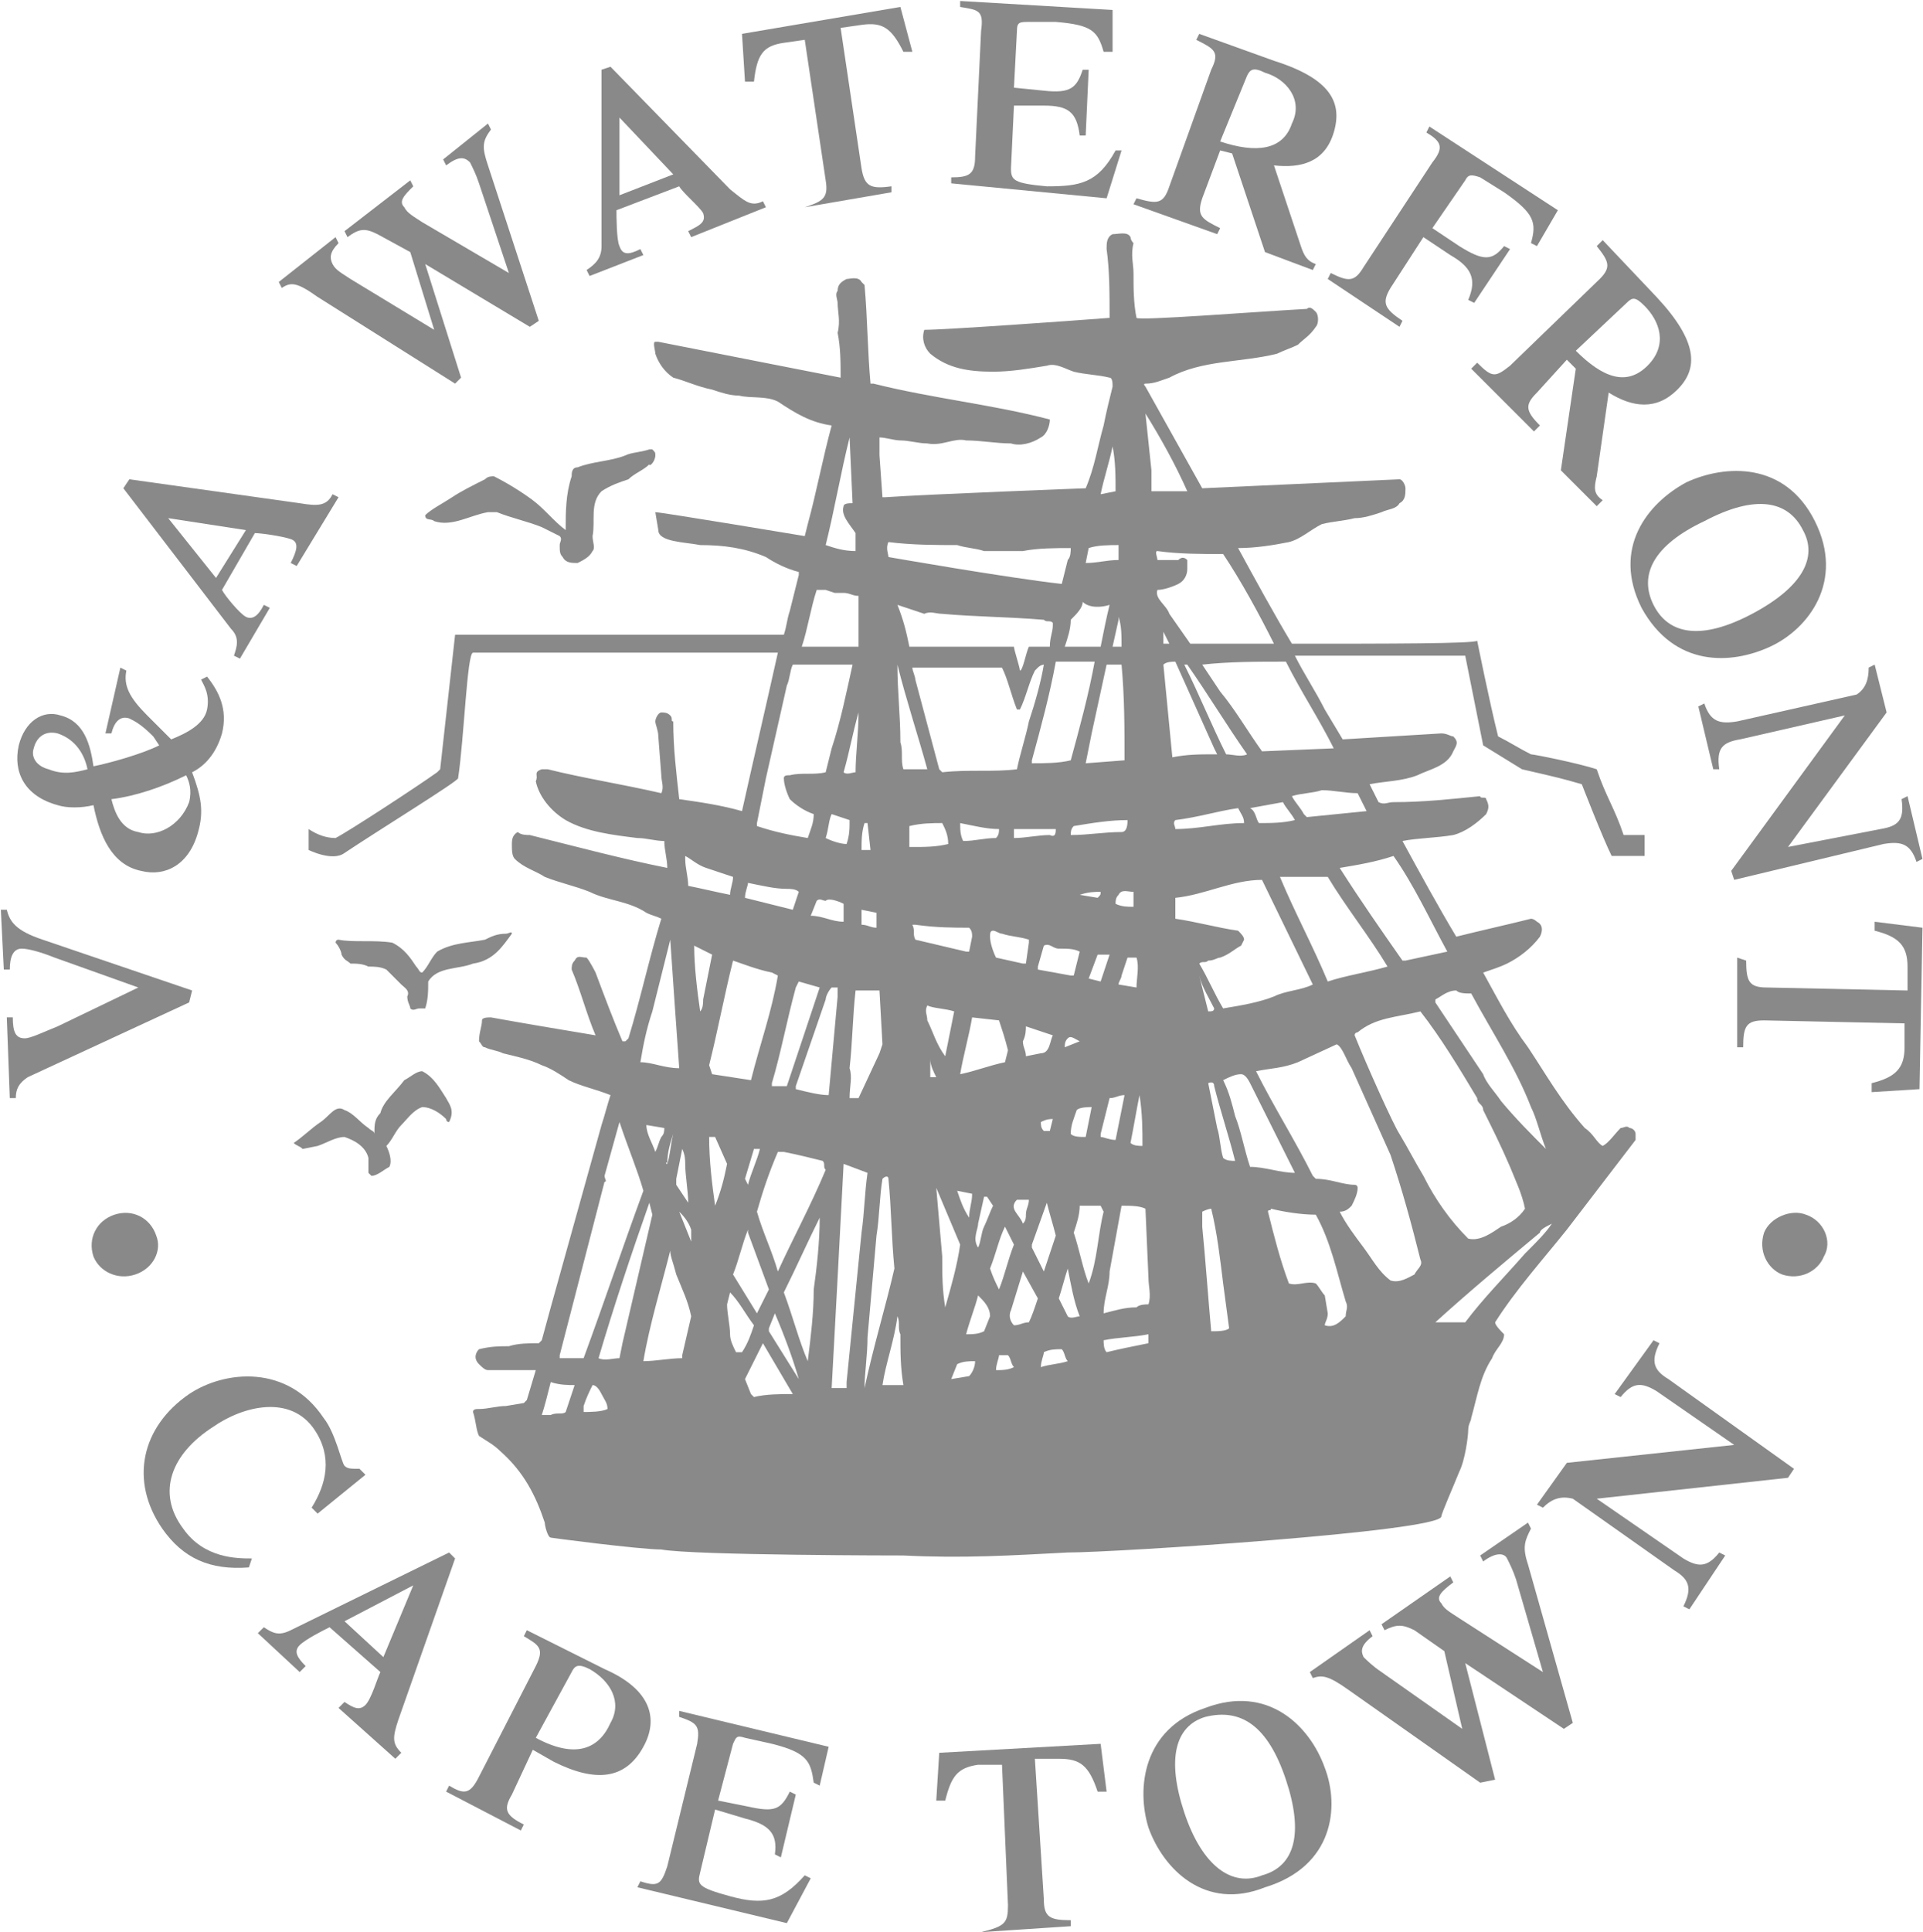 <?xml version="1.0" encoding="UTF-8"?> <svg xmlns="http://www.w3.org/2000/svg" width="1769" height="1777" viewBox="0 0 1769 1777" fill="none"><g clip-path="url(#clip0_1805_3190)"><path d="M602.849 418.797C602.849 416.048 602.849 416.048 600.099 413.299H597.35C589.102 416.048 580.855 416.048 575.356 418.797C561.61 424.296 545.115 424.296 531.369 429.794C525.87 429.794 525.87 435.293 525.87 438.042C520.372 454.537 520.372 471.033 520.372 487.528C509.375 479.28 501.127 468.283 490.13 460.036C479.133 451.788 465.387 443.54 454.39 438.042C451.641 438.042 448.892 438.042 446.143 440.791C435.146 446.29 424.149 451.788 415.901 457.286C407.654 462.785 396.657 468.283 391.158 473.782C391.158 479.28 396.657 476.531 399.406 479.28C415.901 484.779 432.397 473.782 448.892 471.033C451.641 471.033 454.39 471.033 457.14 471.033C470.886 476.531 484.632 479.28 498.378 484.779C503.876 487.528 509.375 490.277 514.873 493.026C517.623 495.776 514.873 498.525 514.873 501.274C514.873 506.773 514.873 509.522 517.623 512.271C520.372 517.769 525.87 517.769 531.369 517.769C536.867 515.02 542.366 512.271 545.115 506.772C547.864 504.023 545.115 498.525 545.115 493.026C547.864 479.28 542.366 462.785 553.363 451.788C561.61 446.29 569.858 443.54 578.106 440.791C583.604 435.293 591.852 432.543 597.35 427.045C597.35 429.794 602.849 424.296 602.849 418.797Z" fill="#898989"></path><path d="M470.886 858.695C470.886 855.945 468.137 858.695 465.388 858.695C457.14 858.695 451.641 861.444 446.143 864.193C432.397 866.942 415.901 866.942 402.155 875.19C396.657 880.688 393.908 888.936 388.409 894.434C385.66 894.434 385.66 891.685 382.911 888.936C377.412 880.688 371.914 872.441 360.917 866.942C344.422 864.193 325.177 866.942 311.431 864.193C308.682 864.193 308.682 866.942 308.682 866.942C311.431 869.691 314.18 875.19 314.18 877.939C316.929 883.438 319.679 883.438 322.428 886.187C327.926 886.187 333.425 886.187 338.923 888.936C344.422 888.936 349.92 888.936 355.418 891.685C360.917 897.184 366.415 902.682 369.165 905.431C371.914 908.181 377.412 910.93 374.663 916.428C374.663 921.927 377.412 924.676 377.412 927.425C380.162 930.174 382.911 927.425 385.66 927.425C388.409 927.425 391.158 927.425 391.158 927.425C393.908 919.178 393.908 910.93 393.908 902.682C402.155 888.936 421.4 891.685 435.146 886.187C454.391 883.438 462.638 869.691 470.886 858.695Z" fill="#898989"></path><path d="M410.405 1009.9C404.906 1001.65 399.408 990.658 388.411 985.159C382.913 985.159 377.414 990.658 371.916 993.407C363.668 1004.4 352.671 1012.65 349.922 1023.65C344.423 1029.15 344.423 1034.65 344.423 1042.89C344.423 1040.14 341.674 1040.14 338.925 1037.39C330.677 1031.9 325.179 1023.65 316.931 1020.9C308.683 1015.4 303.185 1026.4 294.937 1031.9C286.69 1037.39 278.442 1045.64 270.194 1051.14C272.944 1053.89 275.693 1053.89 278.442 1056.64L292.188 1053.89C300.436 1051.14 308.683 1045.64 316.931 1045.64C325.179 1048.39 336.176 1053.89 338.925 1064.89C338.925 1070.39 338.925 1073.13 338.925 1078.63L341.674 1081.38C347.173 1081.38 352.671 1075.88 358.17 1073.13C360.919 1067.64 358.17 1059.39 355.42 1053.89C360.919 1048.39 363.668 1040.14 369.166 1034.65C374.665 1029.15 380.163 1020.9 388.411 1018.15C396.659 1018.15 404.906 1023.65 410.405 1029.15C410.405 1029.15 410.405 1031.9 413.154 1031.9C418.653 1020.9 413.154 1015.4 410.405 1009.9Z" fill="#898989"></path><path d="M424.152 347.305L391.161 242.835L487.384 300.568L495.632 295.07L448.895 152.11C443.397 135.615 443.397 130.116 451.644 119.12L448.895 113.621L407.657 146.612L410.406 152.11C421.403 143.863 426.901 143.863 432.4 149.361C435.149 154.859 437.898 160.358 440.647 168.606L468.14 251.082L388.412 204.346C380.164 198.847 374.666 196.098 371.917 190.599C366.418 185.101 371.917 179.603 380.164 171.355L377.415 165.856L316.932 212.593L319.681 218.092C330.678 209.844 336.177 209.844 347.174 215.342L377.415 231.838L399.409 303.318L322.431 256.581C314.183 251.082 308.685 248.333 305.935 242.835C303.186 237.336 303.186 231.838 311.434 223.59L308.685 218.092L256.449 259.33L259.198 264.829C267.446 259.33 272.945 259.33 292.189 273.076L418.654 352.804L424.152 347.305Z" fill="#898989"></path><path d="M1375.38 1636.71L1347.89 1529.49L1438.62 1589.97L1446.86 1584.47L1405.63 1438.76C1400.13 1422.27 1402.88 1416.77 1408.37 1405.77L1405.63 1400.28L1361.64 1430.52L1364.39 1436.02C1375.38 1427.77 1383.63 1427.77 1386.38 1433.27C1389.13 1438.76 1391.88 1444.26 1394.63 1452.51L1419.37 1537.74L1342.39 1488.25C1334.15 1482.75 1328.65 1480 1325.9 1474.5C1320.4 1469.01 1325.9 1463.51 1336.89 1455.26L1334.15 1449.76L1270.91 1493.75L1273.66 1499.25C1284.66 1493.75 1290.16 1493.75 1301.15 1499.25L1328.65 1518.49L1345.14 1589.97L1270.91 1537.74C1262.67 1532.24 1257.17 1526.74 1254.42 1523.99C1251.67 1518.49 1251.67 1512.99 1262.67 1504.75L1259.92 1499.25L1204.93 1537.74L1207.68 1543.24C1215.93 1540.49 1221.43 1540.49 1240.67 1554.23L1361.64 1639.46L1375.38 1636.71Z" fill="#898989"></path><path d="M1595.32 1328.82L1441.37 1345.31L1413.87 1383.8L1419.37 1386.55C1427.62 1378.3 1435.87 1375.55 1446.86 1378.3L1540.34 1444.28C1554.08 1452.53 1556.83 1460.78 1548.59 1477.27L1554.08 1480.02L1587.07 1430.54L1581.58 1427.79C1570.58 1441.53 1562.33 1441.53 1548.59 1433.29L1468.86 1378.3L1644.81 1359.06L1650.31 1350.81L1534.84 1268.33C1521.09 1260.09 1518.34 1251.84 1526.59 1235.34L1521.09 1232.59L1485.35 1282.08L1490.85 1284.83C1501.85 1271.08 1510.1 1271.08 1523.84 1279.33L1595.32 1328.82Z" fill="#898989"></path><path d="M1309.4 218.083L1334.14 234.578C1353.39 245.575 1358.89 256.572 1350.64 275.816L1356.14 278.566L1389.13 229.08L1383.63 226.33C1372.63 240.077 1364.39 240.077 1342.39 226.33L1317.65 209.835L1347.89 165.847C1350.64 160.349 1353.39 160.349 1361.64 163.098L1383.63 176.844C1411.12 196.089 1413.87 204.337 1408.37 223.581L1413.87 226.33L1433.12 193.34L1314.9 116.361L1312.15 121.86C1325.9 130.107 1328.65 135.606 1317.65 149.352L1254.42 245.575C1246.17 259.321 1240.67 259.321 1224.17 251.073L1221.43 256.572L1287.41 300.559L1290.16 295.061C1273.66 284.064 1270.91 278.566 1279.16 264.82L1309.4 218.083Z" fill="#898989"></path><path d="M1644.81 778.918L1735.53 655.202L1724.54 611.215L1719.04 613.964C1719.04 624.961 1716.29 633.209 1708.04 638.707L1598.07 663.45C1581.58 666.199 1573.33 663.45 1567.83 646.955L1562.33 649.704L1576.08 707.438H1581.58C1578.83 688.193 1584.33 682.695 1600.82 679.945L1697.04 657.952L1592.57 800.911L1595.32 809.159L1732.78 776.168C1749.28 773.419 1757.53 776.168 1763.03 792.664L1768.52 789.915L1754.78 732.181L1749.28 734.93C1752.03 754.175 1746.53 759.673 1730.03 762.422L1644.81 778.918Z" fill="#898989"></path><path d="M231.704 1433.26C217.958 1433.26 187.717 1433.26 168.472 1405.76C143.729 1372.77 157.475 1337.03 195.964 1312.29C223.457 1293.05 267.444 1282.05 289.438 1315.04C305.933 1339.78 300.435 1364.53 286.689 1386.52L292.187 1392.02L336.175 1356.28L330.677 1350.78C322.429 1350.78 319.68 1350.78 316.93 1348.03C314.181 1345.28 308.683 1317.79 297.686 1304.04C264.695 1254.56 206.961 1260.06 173.971 1282.05C129.983 1312.29 118.986 1361.78 149.228 1405.76C168.472 1433.26 193.215 1444.25 228.955 1441.5L231.704 1433.26Z" fill="#898989"></path><path d="M723.817 1768.64L745.811 1727.4L740.312 1724.65C718.318 1749.4 701.823 1752.15 671.581 1743.9C641.34 1735.65 641.34 1732.9 644.089 1721.91L657.835 1664.17L685.328 1672.42C707.321 1677.92 715.569 1686.17 712.82 1705.41L718.318 1708.16L732.064 1650.43L726.566 1647.68C718.318 1664.17 712.82 1666.92 688.077 1661.42L660.585 1655.92L674.331 1603.69C677.08 1598.19 677.08 1595.44 685.328 1598.19L710.071 1603.69C743.061 1611.94 745.811 1620.18 748.56 1639.43L754.058 1642.18L762.306 1606.44L624.845 1573.45V1578.95C641.34 1584.44 644.089 1587.19 641.34 1603.69L613.848 1716.41C608.349 1732.9 605.6 1735.65 589.105 1730.15L586.355 1735.65L723.817 1768.64Z" fill="#898989"></path><path d="M176.72 910.915L39.259 864.178C14.516 855.93 9.017 847.682 6.268 836.686H0.77L3.519 891.67H9.017C9.017 880.673 11.766 872.426 20.014 872.426C25.513 872.426 36.51 875.175 50.256 880.673L127.234 908.165L53.005 943.905C39.259 949.404 28.262 954.902 22.763 954.902C14.516 954.902 11.766 949.404 11.766 935.658H6.268L9.017 1009.89H14.516C14.516 1001.64 17.265 996.141 25.513 990.642L173.971 921.912L176.72 910.915Z" fill="#898989"></path><path d="M1598.07 880.682V963.159H1603.57C1603.57 943.914 1606.32 938.416 1622.81 938.416L1752.03 941.165V963.159C1752.03 982.404 1743.78 990.651 1721.78 996.15V1004.4L1765.77 1001.65L1768.52 853.19L1724.53 847.691V855.939C1746.53 861.438 1754.77 869.685 1754.77 888.93V910.924L1625.56 908.174C1609.07 908.174 1606.32 902.676 1606.32 883.431L1598.07 880.682Z" fill="#898989"></path><path d="M1017.99 182.361L1031.73 138.373H1026.23C1009.74 168.615 993.242 171.364 963.001 171.364C932.759 168.615 930.01 165.866 930.01 154.869L932.759 97.135H960.251C982.245 97.135 990.493 102.633 993.242 124.627H998.741L1001.49 64.144H995.991C990.493 80.64 984.994 86.138 960.251 83.389L932.759 80.64L935.508 28.404C935.508 20.157 938.258 20.157 946.505 20.157H971.248C1004.24 22.906 1009.74 28.404 1015.24 47.649H1023.48V9.16L883.273 0.912V6.411C899.768 9.16 905.267 9.16 902.518 28.404L897.019 143.872C897.019 160.367 891.521 163.116 875.025 163.116V168.615L1017.99 182.361Z" fill="#898989"></path><path d="M740.312 190.584L820.039 176.838V171.339C800.795 174.089 795.296 171.339 792.547 154.844L773.303 25.63L792.547 22.881C811.792 20.132 820.039 25.63 831.036 47.624H839.284L828.287 6.386L682.578 31.129L685.327 75.116H693.575C696.324 50.373 701.823 42.126 721.067 39.377L740.312 36.627L759.556 165.841C762.306 182.336 756.807 185.085 740.312 190.584Z" fill="#898989"></path><path d="M902.518 1776.93L984.994 1771.44V1765.94C965.75 1765.94 960.251 1763.19 960.251 1746.69L952.004 1617.48H973.998C993.242 1617.48 1001.49 1622.98 1009.74 1647.72H1017.99L1012.49 1603.73L864.029 1611.98L861.279 1655.97H869.527C875.025 1633.97 880.524 1625.73 899.769 1622.98H921.762L927.261 1752.19C927.261 1768.69 924.511 1771.44 902.518 1776.93Z" fill="#898989"></path><path d="M124.485 1172.1C140.981 1166.61 149.228 1150.11 143.73 1136.36C138.231 1119.87 121.736 1111.62 105.241 1117.12C88.745 1122.62 80.498 1139.11 85.996 1155.61C91.495 1169.36 107.99 1177.6 124.485 1172.1Z" fill="#898989"></path><path d="M1661.3 1117.08C1647.56 1111.59 1628.31 1119.83 1622.81 1133.58C1617.32 1150.08 1625.56 1166.57 1639.31 1172.07C1655.8 1177.57 1672.3 1169.32 1677.8 1155.57C1686.05 1141.83 1677.8 1122.58 1661.3 1117.08Z" fill="#898989"></path><path d="M569.859 179.591V108.111L619.345 160.346L569.859 179.591ZM704.571 190.588L701.822 185.089C690.825 190.588 685.326 185.089 671.58 174.092L561.611 61.374L553.363 64.123V226.328C553.363 237.324 547.865 242.823 539.617 248.321L542.366 253.82L591.852 234.575L589.103 229.077C578.106 234.575 572.608 234.575 569.859 226.328C567.109 220.829 567.109 198.835 567.109 193.337L624.843 171.343C627.592 176.842 644.088 190.588 646.837 196.086C649.586 204.334 644.088 207.083 633.091 212.581L635.84 218.08L704.571 190.588Z" fill="#898989"></path><path d="M1147.2 69.632C1149.95 64.133 1152.7 61.384 1163.69 66.882C1182.94 72.381 1199.43 91.626 1188.44 113.619C1180.19 138.362 1155.44 141.112 1122.45 130.115L1147.2 69.632ZM1122.45 138.362L1133.45 141.112L1163.69 231.836L1207.68 248.331L1210.43 242.833C1202.18 240.084 1199.43 234.585 1196.68 226.338L1171.94 152.109C1196.68 154.858 1218.68 149.359 1226.92 121.867C1235.17 94.375 1224.18 72.381 1171.94 55.886L1103.21 31.143L1100.46 36.641C1116.96 44.889 1122.45 47.638 1114.21 64.133L1075.72 171.353C1070.22 187.848 1064.72 187.848 1045.48 182.35L1042.73 187.848L1119.7 215.341L1122.45 209.842C1105.96 201.595 1100.46 198.845 1105.96 182.35L1122.45 138.362Z" fill="#898989"></path><path d="M1496.35 278.581C1501.84 273.083 1504.59 273.083 1512.84 281.331C1526.59 295.077 1534.84 317.071 1515.59 336.315C1496.35 355.56 1474.35 347.312 1449.61 322.569L1496.35 278.581ZM1441.36 330.817L1449.61 339.064L1435.86 432.538L1468.85 465.529L1474.35 460.03C1466.1 454.532 1466.11 449.033 1468.85 438.036L1479.85 361.058C1501.84 374.804 1523.84 377.554 1543.08 358.309C1562.33 339.064 1562.33 314.321 1523.84 273.083L1474.35 220.848L1468.85 226.346C1479.85 240.092 1482.6 245.591 1471.6 256.588L1389.13 336.315C1375.38 347.312 1372.63 347.312 1358.89 333.566L1353.39 339.064L1411.12 396.798L1416.62 391.3C1402.87 377.554 1402.87 372.055 1413.87 361.058L1441.36 330.817Z" fill="#898989"></path><path d="M1611.82 564.517C1565.08 589.26 1534.84 583.761 1521.09 556.269C1507.35 528.777 1521.09 501.285 1567.83 479.291C1614.57 454.548 1644.81 460.046 1658.55 487.538C1672.3 512.281 1658.55 539.774 1611.82 564.517ZM1628.31 594.758C1664.05 578.263 1697.04 534.275 1669.55 479.291C1642.06 424.306 1587.07 427.055 1551.33 443.551C1515.59 462.795 1482.6 504.034 1510.1 559.018C1540.34 614.003 1592.57 611.254 1628.31 594.758Z" fill="#898989"></path><path d="M198.713 531.513L154.726 476.528L226.206 487.525L198.713 531.513ZM311.432 457.283L305.933 454.534C300.435 465.531 292.187 465.531 275.692 462.782L118.986 440.788L113.487 449.036L212.459 578.249C220.707 586.497 217.958 594.745 215.209 602.992L220.707 605.742L248.199 559.005L242.701 556.256C237.202 567.253 231.704 570.002 226.206 567.253C220.707 564.503 206.961 548.008 204.212 542.509L234.453 490.274C239.952 490.274 259.196 493.023 267.444 495.773C275.692 498.522 272.942 506.769 267.444 517.766L272.942 520.516L311.432 457.283Z" fill="#898989"></path><path d="M127.233 765.217C110.737 762.468 105.239 745.973 102.49 734.976C124.483 732.227 149.226 723.979 171.22 712.982C173.969 718.48 176.719 726.728 173.969 737.725C165.722 759.719 143.728 770.716 127.233 765.217ZM53.003 674.493C69.499 679.991 77.746 693.737 80.496 707.483C69.499 710.233 58.502 712.982 44.756 707.483C33.759 704.734 28.26 696.487 31.01 688.239C33.759 677.242 42.007 671.744 53.003 674.493ZM96.991 674.493H102.49C105.239 663.496 110.737 657.997 118.985 660.747C124.483 663.496 129.982 666.245 140.979 677.242L146.477 685.49C129.982 693.737 99.74 701.985 85.994 704.734C83.245 685.49 77.746 663.496 55.753 657.997C39.257 652.499 22.762 663.496 17.264 685.49C11.765 710.233 22.762 732.226 53.003 740.474C61.251 743.223 74.997 743.223 85.994 740.474C91.493 767.966 102.49 795.459 129.982 800.957C151.976 806.456 173.969 795.459 182.217 765.217C187.716 745.973 184.966 732.226 176.719 710.233C187.716 704.734 198.712 693.737 204.211 674.493C209.709 652.499 201.462 636.004 190.465 622.257L184.966 625.007C187.716 630.505 193.214 638.753 190.465 652.499C187.716 666.245 171.22 674.493 157.474 679.991L135.48 657.997C118.985 641.502 113.486 630.505 116.236 616.759L110.737 614.01L96.991 674.493Z" fill="#898989"></path><path d="M316.93 1491L380.162 1458.01L352.67 1523.99L316.93 1491ZM363.667 1617.46L369.165 1611.96C360.917 1603.72 360.917 1598.22 366.416 1581.72L418.651 1433.26L413.153 1427.77L267.444 1499.25C256.447 1504.74 250.948 1501.99 242.701 1496.5L237.202 1501.99L275.691 1537.73L281.19 1532.24C272.942 1523.99 270.193 1518.49 275.691 1512.99C281.19 1507.49 297.685 1499.25 303.184 1496.5L349.92 1537.73C347.171 1543.23 341.673 1562.48 336.174 1567.98C330.676 1573.47 325.177 1570.73 316.93 1565.23L311.431 1570.73L363.667 1617.46Z" fill="#898989"></path><path d="M525.872 1537.73C528.621 1532.23 531.37 1529.48 542.367 1534.98C561.612 1545.97 572.609 1565.22 561.612 1584.46C550.615 1609.21 528.621 1617.45 492.881 1598.21L525.872 1537.73ZM490.132 1609.21L509.376 1620.2C547.866 1639.45 575.358 1636.7 591.853 1606.46C605.599 1581.71 600.101 1554.22 556.113 1534.98L484.633 1499.24L481.884 1504.73C495.63 1512.98 501.129 1515.73 492.881 1532.23L440.646 1633.95C432.398 1650.44 426.9 1650.44 413.154 1642.2L410.404 1647.69L479.135 1683.43L481.884 1677.94C465.389 1669.69 462.64 1664.19 470.887 1650.44L490.132 1609.21Z" fill="#898989"></path><path d="M1182.94 1636.72C1199.43 1686.21 1191.19 1716.45 1160.94 1724.7C1133.45 1735.69 1105.96 1716.45 1089.46 1666.96C1072.97 1617.48 1081.22 1587.24 1108.71 1578.99C1141.7 1570.74 1166.44 1587.24 1182.94 1636.72ZM1218.68 1625.73C1204.93 1587.24 1166.44 1548.75 1108.71 1570.74C1050.97 1589.99 1045.48 1644.97 1056.47 1680.71C1070.22 1719.2 1108.71 1757.69 1163.69 1735.69C1226.93 1716.45 1232.42 1661.47 1218.68 1625.73Z" fill="#898989"></path><path d="M1081.22 594.75C1081.22 592.001 1081.22 592.001 1081.22 594.75V594.75ZM938.257 1037.38C938.257 1034.63 938.257 1034.63 938.257 1037.38V1037.38ZM1070.22 592.001V583.754V581.004L1075.72 592.001C1072.97 592.001 1070.22 592.001 1070.22 592.001ZM861.279 990.639C858.53 990.639 855.78 990.639 855.78 990.639C855.78 985.141 855.78 979.642 855.78 974.144C855.78 979.642 858.53 985.141 861.279 990.639ZM800.796 781.698C798.047 781.698 795.297 781.698 792.548 781.698C792.548 773.45 792.548 765.202 795.297 756.955H798.047L800.796 781.698ZM613.849 1070.37C611.099 1070.37 613.849 1067.62 613.849 1070.37C613.849 1059.37 616.598 1051.12 619.347 1042.87C616.598 1053.87 616.598 1062.12 613.849 1070.37ZM1031.73 594.75C1028.98 594.75 1026.23 594.75 1023.48 594.75L1028.98 570.007V567.258C1031.73 575.506 1031.73 583.754 1031.73 594.75ZM1050.98 1053.87C1048.23 1053.87 1042.73 1053.87 1039.98 1051.12C1042.73 1037.38 1045.48 1020.88 1048.23 1007.13C1050.98 1023.63 1050.98 1040.12 1050.98 1053.87ZM968.499 1029.13L965.749 1040.12C963 1040.12 963 1040.12 960.251 1040.12C957.502 1037.38 957.502 1034.63 957.502 1031.88C963 1029.13 965.75 1029.13 968.499 1029.13ZM635.842 1130.85V1141.85L624.845 1114.35C627.595 1117.1 633.093 1122.6 635.842 1130.85ZM630.344 1070.37C630.344 1081.36 633.093 1095.11 633.093 1106.11L622.096 1089.61V1084.11L627.595 1056.62C630.344 1062.12 630.344 1067.62 630.344 1070.37ZM787.05 710.218C784.301 710.218 778.802 712.967 776.053 710.218C781.551 690.973 784.301 674.478 789.799 655.233C789.799 674.478 787.05 693.723 787.05 710.218ZM993.242 957.648L979.496 963.147C979.496 960.397 979.496 957.648 982.245 954.899C984.994 952.15 987.743 954.899 993.242 957.648ZM806.294 853.178C800.796 853.178 798.047 850.428 792.548 850.428V836.682L806.294 839.432V853.178ZM894.27 1097.86C894.27 1106.11 891.52 1111.6 891.52 1119.85C886.022 1111.6 883.273 1103.36 880.523 1095.11L894.27 1097.86ZM946.505 1103.36C946.505 1108.86 943.756 1111.6 943.756 1117.1C943.756 1119.85 943.756 1122.6 941.006 1125.35C938.257 1117.1 927.26 1111.6 935.508 1103.36H946.505ZM699.075 1056.62C696.325 1067.62 690.827 1078.61 688.078 1089.61L685.328 1084.11L693.576 1056.62C693.576 1056.62 696.325 1056.62 699.075 1056.62ZM1026.23 451.791L1012.49 454.54C1015.24 440.794 1020.73 424.298 1023.48 410.552C1026.23 424.298 1026.23 438.045 1026.23 451.791ZM927.26 1246.32C930.01 1249.07 930.01 1254.56 932.759 1257.31C927.26 1260.06 921.762 1260.06 916.263 1260.06C916.263 1254.56 919.013 1249.07 919.013 1246.32C921.762 1246.32 924.511 1246.32 927.26 1246.32ZM611.099 1037.38C611.099 1040.13 611.099 1042.87 608.35 1045.62C605.601 1051.12 605.601 1053.87 602.852 1059.37C600.102 1051.12 594.604 1042.87 594.604 1034.63L611.099 1037.38ZM1116.96 927.407C1116.96 930.156 1114.21 930.156 1111.46 930.156L1103.21 897.165C1105.96 908.162 1111.46 916.41 1116.96 927.407ZM913.514 1108.86C910.765 1114.35 908.016 1122.6 905.267 1128.1C902.517 1133.6 902.517 1141.85 899.768 1147.34C894.27 1139.1 899.768 1130.85 899.768 1125.35L905.267 1100.61H908.016L913.514 1108.86ZM668.833 1070.37C666.084 1084.11 663.335 1095.11 657.836 1108.86C655.087 1089.61 652.338 1067.62 652.338 1045.62C655.087 1045.62 657.836 1045.62 657.836 1045.62L668.833 1070.37ZM1012.49 820.187C1012.49 822.936 1012.49 822.936 1009.74 825.685L993.242 822.936C1001.49 820.187 1006.99 820.187 1012.49 820.187ZM1042.73 820.187C1042.73 825.685 1042.73 828.435 1042.73 833.933C1037.23 833.933 1031.73 833.933 1026.23 831.184C1026.23 828.435 1026.23 825.685 1028.98 822.936C1031.73 817.438 1037.23 820.187 1042.73 820.187ZM1045.48 880.67C1048.23 888.918 1045.48 899.914 1045.48 908.162L1028.98 905.413C1028.98 902.664 1031.73 899.914 1031.73 897.165L1037.23 880.67H1045.48ZM993.242 1210.58C990.492 1210.58 984.994 1213.33 982.245 1210.58L973.997 1194.08C976.746 1185.83 979.496 1174.84 982.245 1166.59C984.994 1180.34 987.743 1196.83 993.242 1210.58ZM655.087 877.921C652.338 891.667 649.588 905.413 646.839 919.159C646.839 921.908 646.839 927.407 644.09 930.156C641.341 910.911 638.592 888.918 638.592 869.673C644.09 872.422 649.588 875.171 655.087 877.921ZM828.288 1227.07C828.288 1243.57 828.288 1257.31 831.037 1273.81C828.288 1273.81 828.288 1273.81 825.539 1273.81H811.793C814.542 1254.56 822.79 1232.57 825.539 1210.58C828.288 1216.08 825.539 1221.57 828.288 1227.07ZM1020.73 877.921C1017.98 886.168 1015.24 894.416 1012.49 902.664L1001.49 899.915L1009.74 877.921C1012.49 877.921 1015.24 877.921 1020.73 877.921ZM910.765 1210.58L905.267 1224.32C899.768 1227.07 894.27 1227.07 888.771 1227.07C891.52 1216.08 897.019 1202.33 899.768 1191.33C905.267 1196.83 910.765 1202.33 910.765 1210.58ZM897.019 1251.82C897.019 1257.31 894.27 1262.81 891.52 1265.56L875.025 1268.31L880.523 1254.56C886.022 1251.82 891.52 1251.82 897.019 1251.82ZM883.273 1144.6C880.523 1163.84 875.025 1183.08 869.527 1202.33C866.777 1185.83 866.777 1172.09 866.777 1155.59L861.279 1092.36L883.273 1144.6ZM781.551 754.206C781.551 762.453 781.551 767.952 778.802 776.199C773.304 776.199 765.056 773.45 759.557 770.701C762.307 762.453 762.307 754.206 765.056 748.707L781.551 754.206ZM998.74 1045.62C993.242 1045.62 987.743 1045.62 984.994 1042.87C984.994 1034.63 987.743 1029.13 990.492 1020.88C993.242 1018.13 1001.49 1018.13 1004.24 1018.13L998.74 1045.62ZM553.366 1282.06C553.366 1284.81 553.366 1284.81 553.366 1282.06C556.115 1287.56 558.864 1290.3 558.864 1295.8C553.366 1298.55 542.369 1298.55 536.87 1298.55V1293.05C539.619 1284.81 542.369 1279.31 545.118 1273.81C547.867 1273.81 550.616 1276.56 553.366 1282.06ZM1034.48 1007.13C1031.73 1020.88 1028.98 1034.63 1026.23 1048.37C1020.73 1048.37 1015.24 1045.62 1012.49 1045.62V1042.87L1020.73 1009.88C1026.23 1009.88 1028.98 1007.13 1034.48 1007.13ZM932.759 1144.6C927.26 1158.34 924.511 1172.09 919.013 1185.83C916.263 1180.34 913.514 1174.84 910.765 1166.59C916.263 1152.84 919.013 1139.1 924.511 1128.1L932.759 1144.6ZM971.248 1136.35L960.251 1169.34L949.254 1147.34V1144.6L963 1106.11C965.749 1117.1 968.499 1125.35 971.248 1136.35ZM1114.21 1111.6C1119.71 1133.6 1122.46 1158.34 1125.2 1180.34L1130.7 1221.57C1127.95 1224.32 1119.71 1224.32 1114.21 1224.32C1111.46 1194.08 1108.71 1155.59 1105.96 1128.1V1114.35C1111.46 1111.6 1114.21 1111.6 1114.21 1111.6ZM976.746 1240.82C979.496 1243.57 979.496 1249.07 982.245 1251.82C973.997 1254.56 965.749 1254.56 957.502 1257.31C957.502 1251.82 960.251 1246.32 960.251 1243.57C965.75 1240.82 971.248 1240.82 976.746 1240.82ZM954.753 1194.08C952.003 1202.33 949.254 1210.58 946.505 1216.08C941.006 1216.08 938.257 1218.82 932.759 1218.82C930.01 1216.08 927.26 1210.58 930.01 1205.08L941.006 1169.34L954.753 1194.08ZM693.576 1218.82C690.827 1227.07 688.078 1235.32 682.579 1243.57H677.081C674.332 1238.07 671.582 1232.57 671.582 1227.07C671.582 1218.82 668.833 1207.83 668.833 1199.58L671.582 1188.58C679.83 1196.83 685.328 1207.83 693.576 1218.82ZM1015.24 1114.35C1009.74 1136.35 1009.74 1158.34 1001.49 1180.34C995.991 1166.59 993.242 1150.09 987.743 1133.6C990.493 1125.35 993.242 1117.1 993.242 1108.86H1012.49L1015.24 1114.35ZM1116.96 998.887C1122.46 1020.88 1130.7 1045.62 1136.2 1067.62C1133.45 1067.62 1127.95 1067.62 1125.2 1064.87C1122.46 1056.62 1122.46 1045.62 1119.71 1037.38L1111.46 996.137C1111.46 996.137 1116.96 993.388 1116.96 998.887ZM968.499 952.15C965.75 957.648 965.749 968.645 957.502 968.645L943.756 971.394C943.756 965.896 941.006 963.147 941.006 957.648C943.756 952.15 943.756 946.651 943.756 943.902L968.499 952.15ZM877.774 930.156C875.025 943.902 872.276 957.648 869.527 971.394C861.279 960.397 858.53 949.401 853.031 938.404C853.031 932.905 850.282 930.156 853.031 924.658C858.53 927.407 869.526 927.407 877.774 930.156ZM734.815 1268.31L707.322 1224.32V1221.57L712.821 1207.83C721.068 1227.07 729.316 1249.07 734.815 1268.31ZM528.623 1273.81L520.375 1298.55C517.626 1301.3 512.127 1298.55 506.629 1301.3H498.381C501.13 1293.05 503.879 1282.06 506.629 1271.06C514.876 1273.81 523.124 1273.81 528.623 1273.81ZM825.539 611.246C833.787 644.236 844.784 677.227 853.031 707.469C847.533 707.469 839.285 707.469 831.037 707.469C828.288 699.221 831.037 690.973 828.288 682.726C828.288 657.983 825.539 635.989 825.539 611.246ZM784.301 462.788C781.551 462.788 776.053 462.788 776.053 465.537C773.304 473.784 781.551 482.032 787.05 490.28C787.05 495.778 787.05 501.277 787.05 506.775C776.053 506.775 767.805 504.026 759.557 501.277C767.805 468.286 773.304 435.295 781.551 402.305L784.301 462.788ZM817.291 1084.11C820.041 1111.6 820.04 1139.1 822.79 1166.59C814.542 1202.33 803.545 1238.07 795.297 1276.56C795.297 1262.81 798.047 1246.32 798.047 1229.82L806.294 1136.35C809.044 1119.85 809.044 1100.61 811.793 1084.11C814.542 1081.36 817.291 1081.36 817.291 1084.11ZM809.044 910.911L811.793 960.398L809.044 968.645L789.799 1009.88C787.05 1009.88 784.301 1009.88 781.551 1009.88C781.551 998.887 784.301 990.639 781.551 982.391C784.301 957.648 784.301 935.654 787.05 910.911C795.297 910.911 800.796 910.911 809.044 910.911ZM1028.98 506.775V515.023C1017.98 515.023 1009.74 517.772 998.74 517.772L1001.49 504.026C1009.74 501.277 1020.73 501.277 1028.98 501.277V506.775ZM776.053 831.184V847.679C765.056 847.679 756.808 842.181 745.811 842.181L751.31 828.435C754.059 825.685 756.808 828.435 759.557 828.435C762.307 825.685 770.554 828.435 776.053 831.184ZM707.322 1185.83L696.325 1207.83L674.331 1172.09C679.83 1158.34 682.579 1144.6 688.078 1130.85V1133.6L707.322 1185.83ZM748.561 1185.83C748.561 1207.83 745.811 1229.82 743.062 1251.82C734.814 1232.57 729.316 1210.58 721.068 1188.58C732.065 1166.59 743.062 1141.85 754.059 1119.85C754.059 1141.85 751.31 1166.59 748.561 1185.83ZM798.047 1078.61C795.297 1097.86 795.297 1114.35 792.548 1133.6L778.802 1271.06V1276.56C773.304 1276.56 770.554 1276.56 765.056 1276.56L770.554 1174.84L776.053 1070.37L798.047 1078.61ZM919.013 762.453C919.013 765.202 919.013 767.952 916.263 770.701C905.266 770.701 897.019 773.45 886.022 773.45C883.273 767.952 883.273 762.453 883.273 756.955C897.019 759.704 908.016 762.453 919.013 762.453ZM866.777 756.955C869.527 762.453 872.276 767.952 872.276 776.199C861.279 778.949 850.282 778.949 839.285 778.949H836.536C836.536 773.45 836.536 765.202 836.536 759.704C847.533 756.955 858.53 756.955 866.777 756.955ZM921.762 858.676C930.01 861.425 938.257 861.425 946.505 864.175V866.924L943.756 886.168H941.006L916.263 880.67C913.514 875.172 910.765 866.924 910.765 861.425C910.765 858.676 910.765 855.927 913.514 855.927C916.263 855.927 919.013 858.676 921.762 858.676ZM1031.73 611.246C1034.48 641.487 1034.48 668.98 1034.48 699.221L998.74 701.97L1004.24 674.478L1017.98 611.246C1023.48 611.246 1028.98 611.246 1031.73 611.246ZM770.554 916.41L762.307 1007.13C754.059 1007.13 743.062 1004.39 732.065 1001.64V998.887L759.557 919.159C759.557 916.41 762.307 910.911 765.056 908.162H770.554V916.41ZM624.845 982.391C611.099 982.391 600.102 976.893 589.105 976.893C591.855 960.397 594.604 946.651 600.102 930.156C605.601 908.162 611.099 886.168 616.598 864.175C619.347 905.413 622.096 943.902 624.845 982.391ZM971.248 762.453C971.248 765.202 971.248 770.701 965.749 767.952C954.753 767.952 943.756 770.701 932.759 770.701C932.759 767.952 932.759 765.202 932.759 762.453H935.508C949.254 762.453 960.251 762.453 971.248 762.453ZM1180.19 737.71C1182.94 743.209 1188.44 748.707 1191.19 754.206C1180.19 756.955 1169.19 756.955 1158.2 756.955C1155.45 754.206 1155.45 745.958 1149.95 743.209L1180.19 737.71ZM993.242 875.171L987.743 897.165H984.994L954.753 891.667V888.918L960.251 869.673C965.75 866.924 968.499 872.422 973.997 872.422C982.245 872.422 987.743 872.422 993.242 875.171ZM1053.72 380.311C1067.47 402.305 1081.22 427.048 1092.21 451.791H1059.22C1059.22 443.543 1059.22 438.045 1059.22 432.546L1053.72 380.311ZM1056.47 1227.07C1056.47 1229.82 1056.47 1232.57 1056.47 1235.32C1042.73 1238.07 1028.98 1240.82 1017.98 1243.57C1015.24 1240.82 1015.24 1235.32 1015.24 1232.57C1028.98 1229.82 1042.73 1229.82 1056.47 1227.07ZM649.588 798.193C657.836 800.942 666.084 803.692 674.331 806.441C674.331 811.939 671.582 817.438 671.582 822.936C657.836 820.187 646.839 817.438 633.093 814.689C633.093 806.441 630.344 798.193 630.344 789.945V787.196C635.842 789.945 641.341 795.444 649.588 798.193ZM1053.72 1111.6L1056.47 1174.84C1056.47 1183.08 1059.22 1191.33 1056.47 1199.58C1053.72 1199.58 1048.23 1199.58 1045.48 1202.33C1034.48 1202.33 1026.23 1205.08 1015.24 1207.83C1015.24 1194.08 1020.73 1183.08 1020.73 1169.34L1031.73 1108.86C1039.98 1108.86 1048.23 1108.86 1053.72 1111.6ZM1012.49 594.75C998.74 594.75 987.743 594.75 979.496 594.75C982.245 586.503 984.994 578.255 984.994 570.007C990.492 564.509 995.991 559.01 995.991 553.512C1001.49 559.01 1012.49 559.01 1020.73 556.261C1017.98 567.258 1015.24 581.004 1012.49 594.75ZM729.316 1282.06C718.319 1282.06 704.573 1282.06 693.576 1284.81L690.827 1282.06L685.328 1268.31C690.827 1257.31 696.325 1246.32 701.824 1235.32L729.316 1282.06ZM919.013 938.404C921.762 946.651 924.511 954.899 927.26 965.896L924.511 976.893C910.765 979.642 897.019 985.141 883.273 987.89C886.022 971.394 891.52 952.15 894.27 935.654L919.013 938.404ZM754.059 908.162C748.561 924.658 743.062 941.153 737.564 957.648L723.818 998.887C718.319 998.887 712.821 998.887 710.071 998.887V996.137C718.319 968.645 723.818 938.404 732.065 908.162L734.815 902.664L754.059 908.162ZM622.096 1172.09C627.595 1185.83 633.093 1196.83 635.842 1210.58L627.595 1246.32V1249.07C616.598 1249.07 602.852 1251.82 591.855 1251.82C597.353 1218.82 608.35 1183.08 616.598 1150.09C616.598 1155.59 619.347 1161.09 622.096 1172.09ZM1081.22 608.497L1116.96 688.224L1119.71 693.723H1116.96C1103.21 693.723 1092.21 693.723 1078.47 696.472L1070.22 611.246C1072.97 608.497 1078.47 608.497 1081.22 608.497ZM723.818 817.438C726.567 817.438 732.065 817.438 734.815 820.187L729.316 836.682L685.328 825.685C685.328 820.187 688.078 814.688 688.078 811.939C701.824 814.688 712.821 817.438 723.818 817.438ZM600.102 1117.1L572.61 1235.32L569.861 1249.07C564.362 1249.07 556.115 1251.82 550.616 1249.07C564.362 1202.33 580.858 1152.84 597.353 1106.11L600.102 1117.1ZM1037.23 754.206C1037.23 756.955 1037.23 765.202 1031.73 765.202C1015.24 765.202 1001.49 767.952 984.994 767.952C984.994 765.202 984.994 762.453 987.743 759.704C1004.24 756.955 1020.73 754.206 1037.23 754.206ZM891.52 853.178C894.27 855.927 894.27 858.676 894.27 861.425L891.52 875.171H888.771L842.034 864.175C839.285 858.676 842.034 855.927 839.285 850.428H842.034C861.279 853.178 877.774 853.178 891.52 853.178ZM789.799 594.75C773.304 594.75 754.059 594.75 737.564 594.75C743.062 578.255 745.811 559.01 751.31 542.515C754.059 542.515 756.808 542.515 759.557 542.515L767.805 545.264C770.554 545.264 773.304 545.264 776.053 545.264C781.551 545.264 784.301 548.014 789.799 548.014C789.799 550.763 789.799 556.261 789.799 561.76V583.754C789.799 586.503 789.799 592.001 789.799 594.75ZM1006.99 608.497C1001.49 638.738 993.242 668.98 984.994 699.221C973.997 701.97 960.251 701.97 949.254 701.97V699.221C957.502 668.98 965.749 638.738 971.248 608.497C982.245 608.497 993.242 608.497 1006.99 608.497ZM1092.21 611.246C1111.46 638.738 1127.95 666.23 1147.2 693.723C1141.7 696.472 1133.45 693.723 1127.95 693.723C1114.21 666.23 1103.21 638.738 1089.46 611.246H1092.21ZM1138.95 743.209C1141.7 748.707 1144.45 751.456 1144.45 756.955C1122.46 756.955 1103.21 762.453 1081.22 762.453C1081.22 759.704 1078.47 756.955 1081.22 754.206C1103.21 751.456 1119.71 745.958 1138.95 743.209ZM756.808 1067.62C759.558 1070.37 756.808 1073.12 759.557 1075.86C745.811 1108.86 729.316 1139.1 715.57 1169.34C710.071 1150.09 701.824 1133.6 696.325 1114.35C701.824 1095.11 707.322 1078.61 715.57 1059.37C718.319 1059.37 721.068 1059.37 721.068 1059.37C734.814 1062.12 745.811 1064.87 756.808 1067.62ZM1149.95 996.137C1163.69 1023.63 1177.44 1051.12 1191.19 1078.61C1177.44 1078.61 1163.69 1073.12 1149.95 1073.12C1144.45 1056.62 1141.7 1040.12 1136.2 1026.38C1133.45 1015.38 1130.7 1004.39 1125.2 993.388C1130.7 990.639 1136.2 987.89 1141.7 987.89C1144.45 987.89 1147.2 990.639 1149.95 996.137ZM710.071 894.416L715.57 897.165C710.071 930.156 699.075 960.397 690.827 993.388L655.087 987.89L652.338 979.642C660.585 946.651 666.084 916.41 674.331 883.419C682.579 886.168 696.325 891.667 710.071 894.416ZM1248.92 729.463C1251.67 734.961 1254.42 740.459 1257.17 745.958L1202.18 751.456L1199.43 748.707C1196.68 743.209 1191.19 737.71 1188.44 732.212C1196.68 729.463 1207.68 729.462 1215.93 726.713C1226.93 726.713 1237.92 729.463 1248.92 729.463ZM1210.43 1117.1C1224.18 1141.85 1229.68 1169.34 1237.92 1196.83C1240.67 1202.33 1237.92 1205.08 1237.92 1210.58C1232.42 1216.08 1226.93 1221.57 1218.68 1218.82C1218.68 1216.08 1221.43 1213.33 1221.43 1207.83L1218.68 1191.33C1215.93 1188.58 1213.18 1183.08 1210.43 1180.34C1202.18 1177.59 1193.94 1183.08 1185.69 1180.34C1177.44 1158.34 1171.94 1136.35 1166.44 1114.35C1166.44 1111.6 1169.19 1114.35 1169.19 1111.6C1180.19 1114.35 1196.68 1117.1 1210.43 1117.1ZM591.855 1095.11C572.61 1147.34 556.115 1196.83 536.87 1249.07C528.623 1249.07 520.375 1249.07 514.876 1249.07V1246.32L556.115 1086.86C558.864 1086.86 556.115 1084.11 556.115 1081.36L569.861 1031.88C578.109 1056.62 586.356 1075.86 591.855 1095.11ZM784.301 611.246C778.802 635.989 773.304 663.481 765.056 688.224L759.557 710.218C748.561 712.967 737.564 710.218 726.567 712.967C723.818 712.967 721.068 712.967 721.068 715.716C721.068 721.215 723.818 729.463 726.567 734.961C732.065 740.459 740.313 745.958 748.561 748.707C748.561 756.955 745.811 762.453 743.062 770.701C726.567 767.952 712.821 765.202 696.325 759.704V756.955L704.573 715.716L723.818 630.49C726.567 624.992 726.567 616.744 729.316 611.246C751.31 611.246 767.805 611.246 784.301 611.246ZM1281.91 787.196C1301.16 814.689 1314.9 844.93 1331.4 875.171L1292.91 883.419H1290.16C1270.91 855.927 1251.67 828.435 1232.42 798.193C1248.92 795.444 1265.42 792.695 1281.91 787.196ZM1221.43 806.441C1237.92 833.933 1259.92 861.425 1276.41 888.918C1257.17 894.416 1237.92 897.165 1221.43 902.664C1207.68 869.673 1191.19 839.432 1177.44 806.441C1191.19 806.441 1207.68 806.441 1221.43 806.441ZM1353.39 913.661C1372.63 949.401 1394.63 982.391 1408.37 1018.13C1413.87 1029.13 1416.62 1042.87 1422.12 1056.62C1408.37 1042.87 1394.63 1029.13 1380.88 1012.63C1375.38 1004.39 1367.14 996.137 1364.39 987.89L1320.4 921.908V919.159C1325.9 916.41 1331.4 910.911 1339.64 910.911C1342.39 913.661 1347.89 913.661 1353.39 913.661ZM1427.62 1125.35C1422.12 1133.6 1413.87 1141.85 1405.63 1150.09L1402.88 1152.84C1383.63 1174.84 1364.39 1194.08 1347.89 1216.08C1339.64 1216.08 1328.65 1216.08 1320.4 1216.08C1350.64 1188.58 1383.63 1161.09 1416.62 1133.6C1416.62 1130.85 1422.12 1128.1 1427.62 1125.35ZM1171.94 592.001C1144.45 592.001 1119.71 592.001 1094.96 592.001L1075.72 564.509C1072.97 556.261 1061.97 550.763 1064.72 542.515C1070.22 542.515 1078.47 539.766 1083.97 537.017C1089.46 534.267 1092.21 528.769 1092.21 523.271C1092.21 520.521 1092.21 517.772 1092.21 515.023C1089.46 512.274 1086.72 512.274 1083.97 515.023C1078.47 515.023 1070.22 515.023 1064.72 515.023C1064.72 512.274 1061.97 506.775 1064.72 506.775C1083.97 509.524 1105.96 509.524 1125.2 509.524C1141.7 534.267 1158.2 564.509 1171.94 592.001ZM1182.94 608.497C1196.68 635.989 1213.18 660.732 1226.93 688.224L1160.94 690.973C1147.2 671.729 1136.2 652.484 1122.46 635.989L1105.96 611.246C1130.7 608.497 1155.45 608.497 1182.94 608.497ZM960.251 611.246C957.502 627.741 952.003 646.986 946.505 663.481C943.756 677.227 938.257 693.723 935.508 707.469C913.514 710.218 891.52 707.469 866.777 710.218L864.028 707.469L842.034 624.992C842.034 622.243 839.285 616.744 839.285 613.995C883.273 613.995 913.514 613.995 919.013 613.995H921.762C927.26 624.992 930.01 638.738 935.508 652.484H938.257C943.756 641.487 946.505 627.741 952.003 616.744L954.753 613.995C957.502 611.246 960.251 611.246 960.251 611.246ZM1207.68 905.413C1196.68 910.911 1182.94 910.911 1171.94 916.41C1158.2 921.908 1141.7 924.658 1125.2 927.407C1116.96 913.661 1111.46 899.915 1103.21 886.168C1105.96 883.419 1108.71 886.168 1111.46 883.419C1116.96 883.419 1119.71 880.67 1122.46 880.67C1130.7 877.921 1136.2 872.422 1141.7 869.673L1144.45 864.175C1144.45 861.425 1141.7 858.676 1138.95 855.927C1119.71 853.178 1100.46 847.679 1081.22 844.93V842.181V825.685C1108.71 822.936 1133.45 809.19 1160.94 809.19L1207.68 905.413ZM965.749 594.75C954.753 594.75 946.505 594.75 946.505 594.75C943.756 600.249 941.006 616.744 938.257 616.744C938.257 613.995 932.759 597.5 932.759 594.75C930.01 594.75 891.52 594.75 836.536 594.75C833.787 581.004 831.037 570.007 825.539 556.261C833.787 559.01 842.034 561.76 850.282 564.509C855.78 561.76 861.279 564.509 866.777 564.509C897.019 567.258 927.26 567.258 960.251 570.007C963 572.757 965.75 570.007 968.499 572.757V575.506C968.499 581.004 965.749 586.503 965.749 594.75ZM1243.42 982.391L1279.16 1062.12C1290.16 1095.11 1298.41 1125.35 1306.65 1158.34C1309.4 1163.84 1303.9 1166.59 1301.16 1172.09C1295.66 1174.84 1287.41 1180.34 1279.16 1177.59C1268.16 1169.34 1262.67 1158.34 1254.42 1147.34C1246.17 1136.35 1237.92 1125.35 1232.42 1114.35C1237.92 1114.35 1240.67 1111.6 1243.42 1108.86C1246.17 1103.36 1248.92 1097.86 1248.92 1092.36C1248.92 1089.61 1246.17 1089.61 1246.17 1089.61C1235.17 1089.61 1224.18 1084.11 1210.43 1084.11L1207.68 1081.36C1191.19 1048.37 1171.94 1018.13 1155.45 985.141C1169.19 982.391 1180.19 982.391 1193.94 976.893L1229.68 960.398C1235.17 963.147 1237.92 974.144 1243.42 982.391ZM1306.65 930.156C1325.9 954.899 1342.39 982.391 1358.89 1009.88C1358.89 1015.38 1364.39 1015.38 1364.39 1020.88C1372.63 1037.38 1380.88 1053.87 1389.13 1073.12C1394.63 1086.86 1400.13 1097.86 1402.88 1111.6C1397.38 1119.85 1389.13 1125.35 1380.88 1128.1C1372.63 1133.6 1361.64 1141.85 1350.64 1139.1C1334.15 1122.6 1320.4 1103.36 1309.4 1081.36C1301.16 1067.62 1295.66 1056.62 1287.41 1042.87C1281.91 1034.63 1257.17 979.642 1246.17 952.15C1246.17 949.401 1248.92 949.401 1248.92 949.401C1265.42 935.654 1284.66 935.654 1306.65 930.156ZM880.523 501.277C888.771 504.026 897.019 504.026 905.267 506.775C913.514 506.775 921.762 506.775 930.01 506.775H941.006C954.753 504.026 971.248 504.026 984.994 504.026C984.994 506.775 984.994 512.274 982.245 515.023L976.746 537.017C927.26 531.518 817.291 512.274 817.291 512.274C817.291 509.524 814.542 504.026 817.291 498.527C839.285 501.277 861.279 501.277 880.523 501.277ZM1188.44 592.001C1171.94 564.509 1155.45 534.267 1138.95 504.026C1155.45 504.026 1171.94 501.277 1185.69 498.527C1196.68 495.778 1204.93 487.531 1215.93 482.032C1226.93 479.283 1235.17 479.283 1246.17 476.534C1254.42 476.534 1262.67 473.784 1270.91 471.035C1276.41 468.286 1284.66 468.286 1287.41 462.788C1292.91 460.038 1292.91 454.54 1292.91 449.041C1292.91 446.292 1290.16 440.794 1287.41 440.794L1105.96 449.041L1053.72 355.568C1053.72 355.568 1050.98 352.819 1053.72 352.819C1061.97 352.819 1067.47 350.069 1075.72 347.32C1105.96 330.825 1141.7 333.574 1174.69 325.326C1180.19 322.577 1188.44 319.828 1193.94 317.079C1199.43 311.58 1204.93 308.831 1210.43 300.583C1213.18 297.834 1213.18 289.586 1210.43 286.837C1207.68 284.088 1204.93 281.339 1202.18 284.088C1152.7 286.837 1048.23 295.085 1045.48 292.336C1042.73 278.589 1042.73 264.843 1042.73 251.097C1042.73 242.849 1039.98 234.602 1042.73 223.605C1039.98 220.856 1039.98 218.106 1039.98 218.106C1037.23 212.608 1028.98 215.357 1023.48 215.357C1017.98 218.106 1017.98 223.605 1017.98 229.103C1020.73 248.348 1020.73 270.342 1020.73 292.336C984.994 295.085 869.526 303.332 850.282 303.332C847.533 311.58 850.282 319.828 855.78 325.326C872.276 339.072 891.52 341.822 913.514 341.822C930.01 341.822 946.505 339.072 963 336.323C971.248 333.574 979.496 339.072 987.743 341.822C998.74 344.571 1009.74 344.571 1020.73 347.32C1023.48 347.32 1023.48 352.819 1023.48 355.568C1020.73 366.565 1017.98 377.562 1015.24 391.308C1009.74 410.552 1006.99 429.797 998.74 449.041C998.74 449.041 853.031 454.54 814.542 457.289H811.793L809.044 418.8V402.305C814.542 402.305 822.79 405.054 828.288 405.054C836.536 405.054 844.784 407.803 853.031 407.803C866.777 410.552 877.774 402.305 888.771 405.054C902.517 405.054 916.263 407.803 930.01 407.803C938.257 410.552 949.254 407.803 957.502 402.305C963 399.555 965.749 391.308 965.749 385.809C913.514 372.063 858.53 366.565 803.545 352.819H800.796C798.047 322.577 798.047 292.336 795.297 262.094L792.548 259.345C789.799 253.846 781.551 256.596 778.802 256.596C773.304 259.345 770.554 262.094 770.554 267.593C767.805 270.342 770.554 275.84 770.554 278.589C770.554 286.837 773.304 295.085 770.554 306.082C773.304 319.828 773.304 333.574 773.304 347.32C773.304 347.32 633.093 319.828 605.601 314.329H602.852C600.102 314.329 602.852 322.577 602.852 325.326C605.601 333.574 611.099 341.822 619.347 347.32C630.344 350.069 641.341 355.568 655.087 358.317C663.335 361.066 671.582 363.815 679.83 363.815C690.827 366.565 704.573 363.815 715.57 369.314C732.065 380.311 745.811 388.558 765.056 391.308C756.808 421.549 751.31 451.791 743.062 482.032L740.313 493.029C740.313 493.029 608.35 471.035 602.852 471.035L605.601 487.531C605.601 498.527 630.344 498.527 644.09 501.277C666.084 501.277 685.328 504.026 704.573 512.274C712.821 517.772 723.818 523.271 734.815 526.02V528.769L726.567 561.76C723.818 570.007 723.818 575.506 721.068 583.754C578.109 583.754 413.155 583.754 418.653 583.754C418.653 583.754 407.657 682.726 404.907 707.469L402.158 710.218C382.914 723.964 319.681 765.202 308.684 770.701C300.437 770.701 292.189 767.952 283.941 762.453C283.941 767.952 283.941 776.199 283.941 781.698C283.941 781.698 305.935 792.695 316.932 784.447C349.923 762.453 421.403 718.466 421.403 715.716C426.901 679.976 429.65 600.249 435.149 600.249C435.149 600.249 583.607 600.249 715.57 600.249C704.573 649.735 693.576 696.472 682.579 745.958C663.335 740.459 644.09 737.71 624.845 734.961C622.096 710.218 619.347 688.224 619.347 663.481C616.598 663.481 619.347 660.732 616.598 657.983C613.849 655.233 611.099 655.233 608.35 655.233C605.601 655.233 602.852 660.732 602.852 663.481C602.852 666.23 605.601 671.729 605.601 677.227L608.35 712.967C608.35 718.466 611.099 723.964 608.35 729.463C572.61 721.215 536.87 715.716 503.879 707.469H498.381C490.133 710.218 495.632 712.967 492.883 718.466C495.632 732.212 506.629 745.958 520.375 754.206C539.619 765.202 564.362 767.952 586.356 770.701C594.604 770.701 602.852 773.45 611.099 773.45C611.099 781.698 613.849 789.945 613.849 798.193C572.61 789.945 531.372 778.949 487.384 767.952C484.635 767.952 479.136 767.952 476.387 765.202C470.889 767.952 470.889 773.45 470.889 776.199C470.889 781.698 470.889 787.196 473.638 789.945C481.886 798.193 492.883 800.942 501.13 806.441C514.876 811.939 528.623 814.688 542.369 820.187C558.864 828.435 578.109 828.435 594.604 839.432C600.102 842.181 602.852 842.181 608.35 844.93C597.353 880.67 589.105 919.159 578.109 954.899L575.359 957.648C572.61 957.648 572.61 957.648 572.61 957.648C564.362 938.404 556.115 916.41 547.867 894.416C547.867 894.416 542.369 883.419 539.619 880.67C534.121 880.67 531.372 877.921 528.623 883.419C525.873 886.168 525.873 888.918 525.873 891.667C534.121 910.911 539.619 932.905 547.867 952.15C514.876 946.651 481.886 941.153 451.644 935.654C448.895 935.654 443.397 935.654 443.397 938.404C443.397 943.902 440.647 949.401 440.647 957.648C443.397 960.397 443.397 963.147 446.146 963.147C451.644 965.896 457.143 965.896 462.641 968.645C473.638 971.394 487.384 974.144 498.381 979.642C506.629 982.391 514.876 987.89 523.124 993.388C534.121 998.887 547.867 1001.64 561.613 1007.13C558.864 1015.38 556.115 1026.38 553.366 1034.63L506.629 1202.33L498.381 1232.57L495.632 1235.32C487.384 1235.32 476.387 1235.32 468.14 1238.07C459.892 1238.07 451.644 1238.07 440.647 1240.82C437.898 1243.57 435.149 1249.07 440.647 1254.56C443.397 1257.31 446.146 1260.06 448.895 1260.06H490.133H492.883L484.635 1287.56L481.886 1290.3L465.39 1293.05C457.143 1293.05 448.895 1295.8 440.647 1295.8C437.898 1295.8 435.149 1295.8 435.149 1298.55C437.898 1306.8 437.898 1315.05 440.647 1320.55C448.895 1326.04 454.393 1328.79 459.892 1334.29C481.886 1353.54 492.883 1375.53 501.13 1400.27C501.13 1403.02 503.879 1414.02 506.629 1414.02C503.879 1414.02 589.105 1425.02 608.35 1425.02C638.592 1430.52 831.037 1430.52 831.037 1430.52C886.022 1433.26 930.01 1430.52 982.245 1427.77C1026.23 1427.77 1323.15 1408.52 1325.9 1394.78C1325.9 1392.03 1336.9 1367.28 1342.39 1353.54C1347.89 1342.54 1350.64 1320.55 1350.64 1315.05C1350.64 1309.55 1353.39 1306.8 1353.39 1304.05C1358.89 1284.81 1361.64 1265.56 1372.64 1249.07C1375.38 1240.82 1383.63 1235.32 1383.63 1227.07C1380.88 1224.32 1375.38 1218.82 1375.38 1216.08C1394.63 1185.83 1419.37 1158.34 1441.37 1130.85L1504.6 1048.37V1042.87C1504.6 1040.13 1501.85 1037.38 1499.1 1037.38C1496.35 1034.63 1493.6 1037.38 1490.85 1037.38C1485.35 1042.87 1479.85 1051.12 1474.36 1053.87C1468.86 1051.12 1466.11 1042.87 1457.86 1037.38C1435.87 1012.63 1422.12 987.89 1405.63 963.147C1389.13 941.153 1378.13 919.159 1364.39 894.416C1372.63 891.667 1380.88 888.918 1386.38 886.168C1397.38 880.67 1408.37 872.422 1416.62 861.425C1419.37 855.927 1419.37 850.428 1413.87 847.679C1413.87 847.679 1411.12 844.93 1408.37 844.93C1386.38 850.428 1361.64 855.927 1339.64 861.425C1323.15 833.933 1306.65 803.692 1290.16 773.45C1303.9 770.701 1320.4 770.701 1336.89 767.952C1347.89 765.202 1358.89 756.955 1367.14 748.707C1369.89 743.209 1369.89 740.459 1367.14 734.961C1367.14 732.212 1361.64 734.961 1361.64 732.212C1334.15 734.961 1309.4 737.71 1281.91 737.71C1276.41 737.71 1273.66 740.459 1268.16 737.71L1259.92 721.215C1273.66 718.466 1290.16 718.466 1303.9 712.967C1314.9 707.469 1331.4 704.719 1336.89 690.973C1339.64 685.475 1342.39 682.726 1336.89 677.227C1334.15 677.227 1331.4 674.478 1325.9 674.478L1235.17 679.976L1218.68 652.484C1210.43 635.989 1199.43 619.493 1191.19 602.998C1273.66 602.998 1347.89 602.998 1347.89 602.998C1347.89 602.998 1358.89 657.983 1364.39 685.475L1400.13 707.469C1435.87 715.716 1435.87 715.716 1455.11 721.215C1455.11 721.215 1474.36 770.701 1482.6 787.196C1490.85 787.196 1496.35 787.196 1512.85 787.196V767.952C1507.35 767.952 1493.6 767.952 1493.6 767.952C1485.35 743.209 1477.11 732.212 1468.86 707.469C1452.36 701.97 1411.12 693.723 1408.37 693.723C1397.38 688.224 1389.13 682.726 1378.13 677.227C1369.89 644.237 1358.89 589.252 1358.89 589.252C1356.14 592.001 1276.41 592.001 1188.44 592.001Z" fill="#898989"></path></g><defs><clipPath id="clip0_1805_3190"><rect width="1767.75" height="1776" fill="white" transform="translate(0.77 0.912)"></rect></clipPath></defs></svg> 
